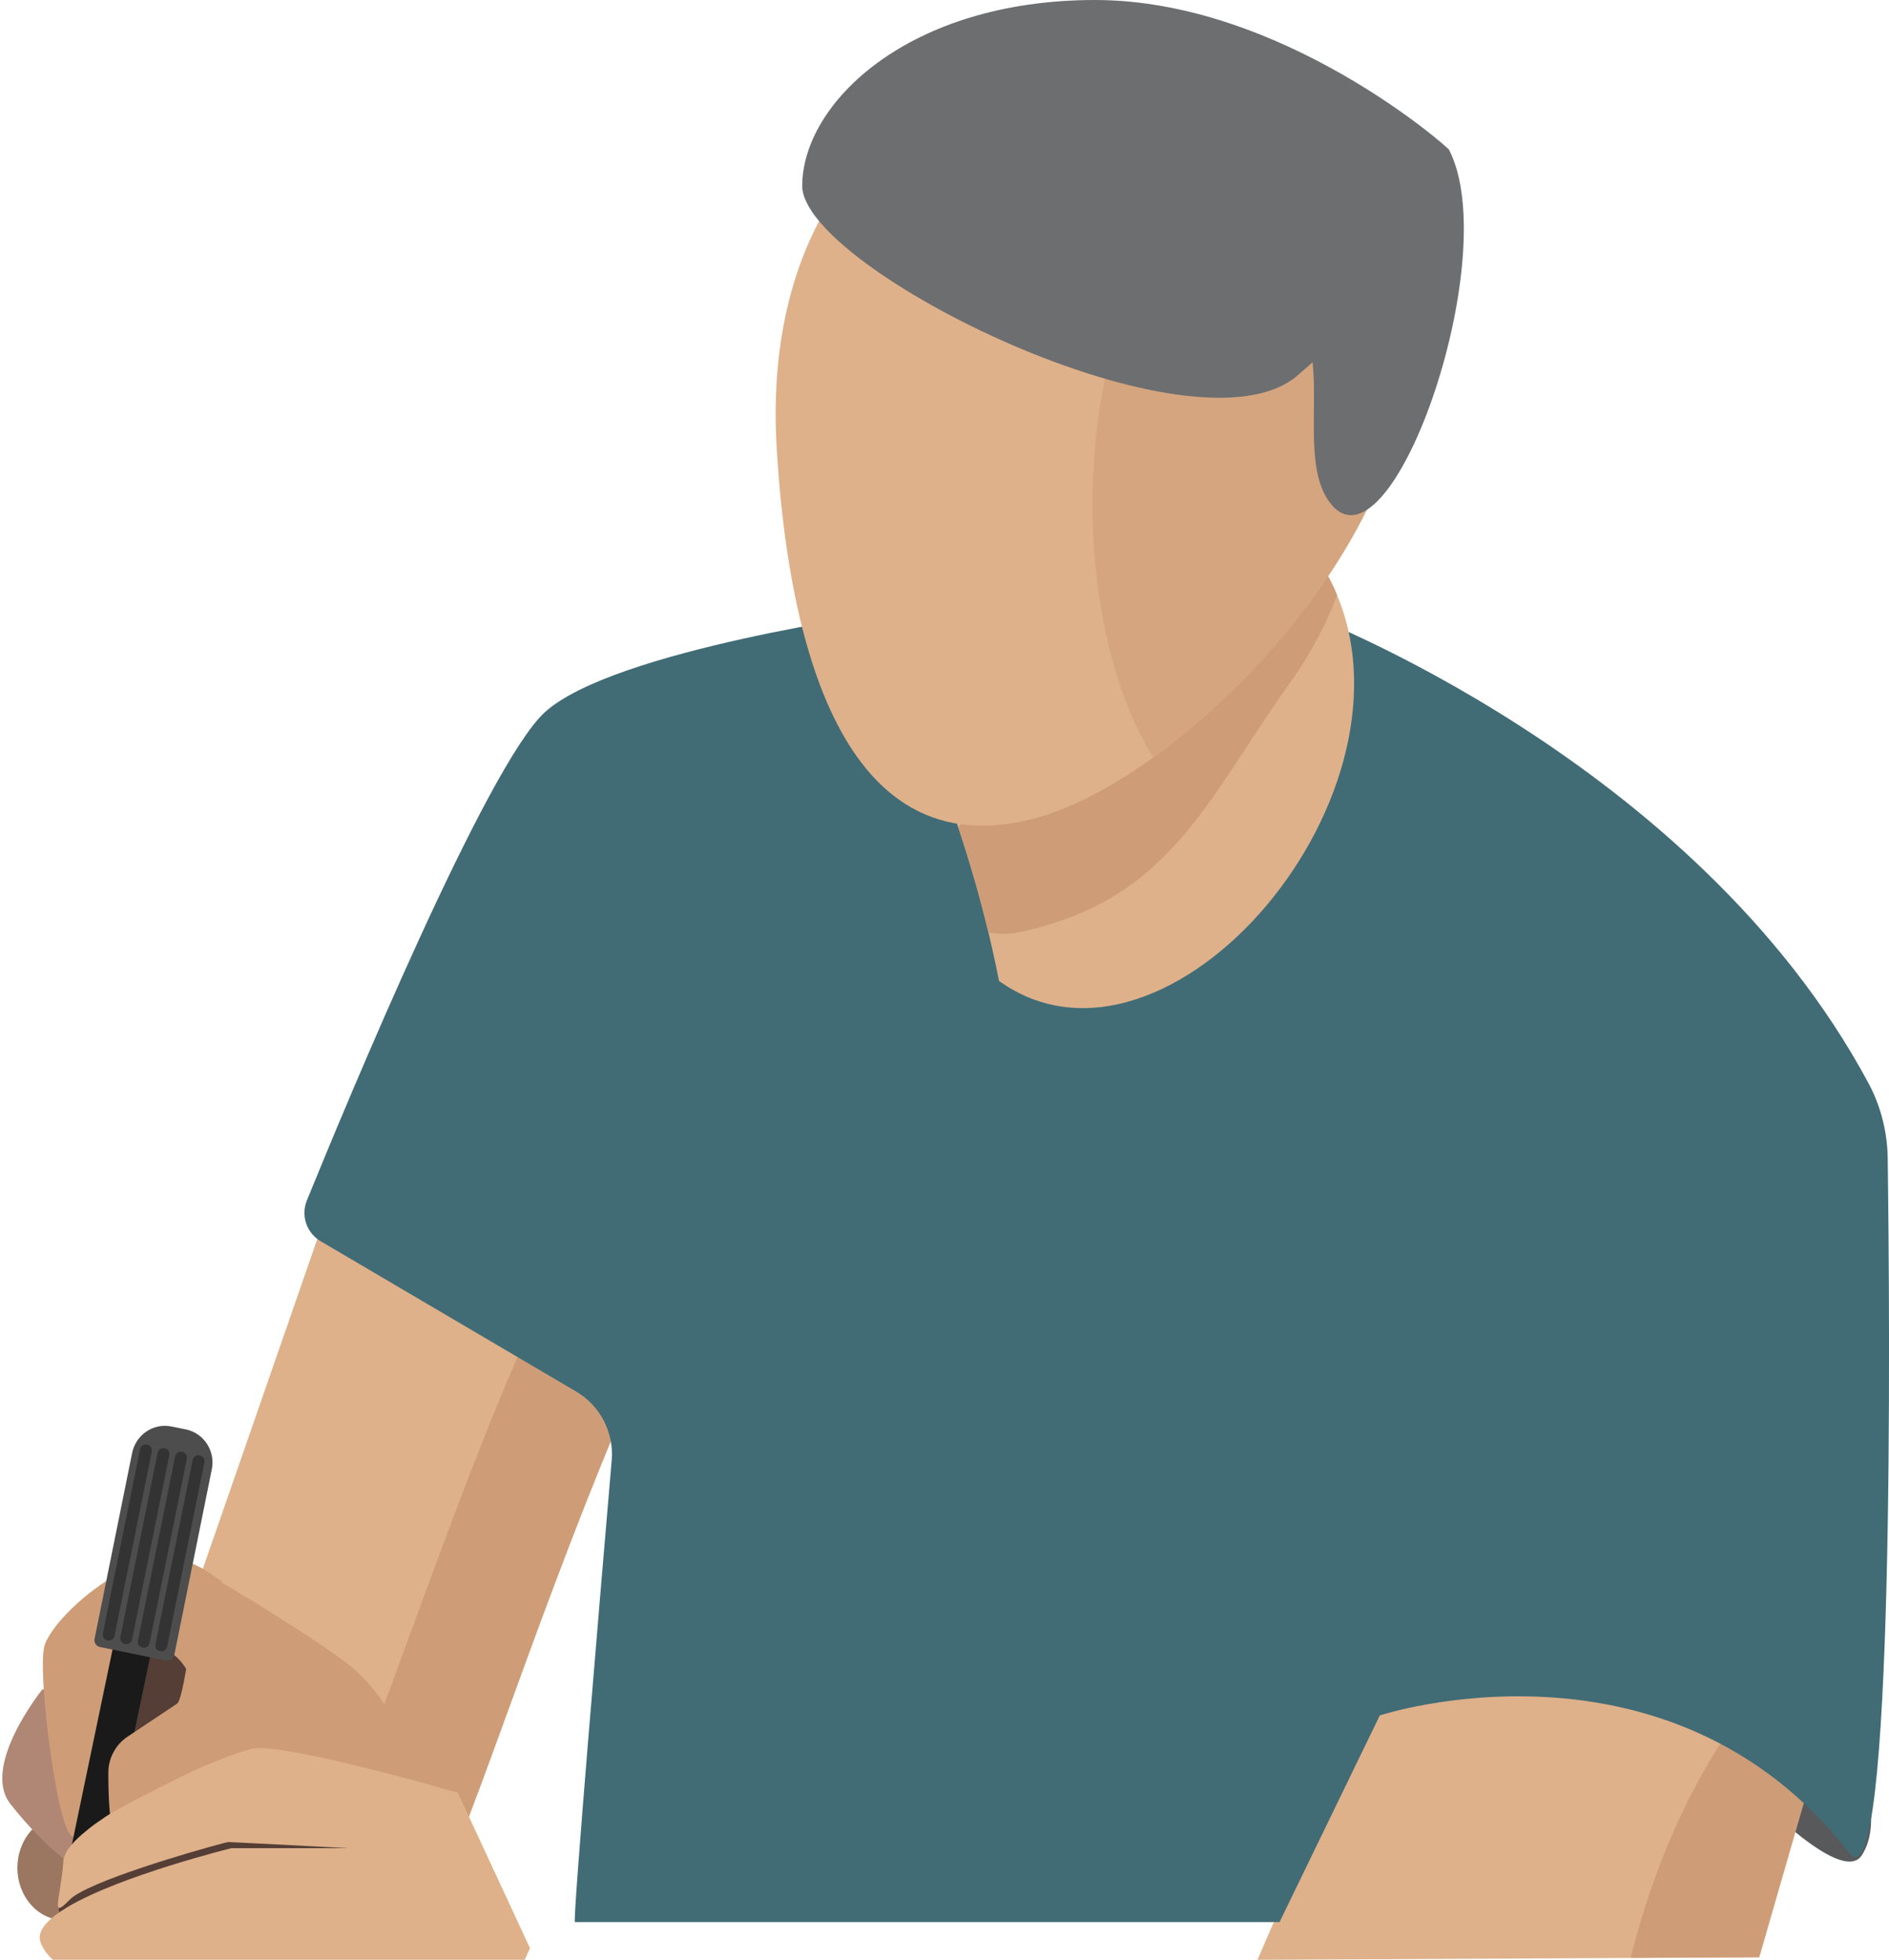 <?xml version="1.0" encoding="utf-8"?>
<!-- Generator: Adobe Illustrator 24.1.2, SVG Export Plug-In . SVG Version: 6.00 Build 0)  -->
<svg version="1.1" id="Layer_1" xmlns="http://www.w3.org/2000/svg" xmlns:xlink="http://www.w3.org/1999/xlink" x="0px" y="0px"
	 viewBox="0 0 320 332" style="enable-background:new 0 0 320 332;" xml:space="preserve">
<style type="text/css">
	.st0{fill:#543E36;}
	.st1{fill:#58595B;}
	.st2{fill:#DEB18A;}
	.st3{clip-path:url(#XMLID_3_);fill:#CE9D77;}
	.st4{fill:#CE9D77;}
	.st5{fill:#416C76;}
	.st6{clip-path:url(#XMLID_7_);fill:#CE9D77;}
	.st7{opacity:0.58;clip-path:url(#XMLID_8_);fill:#CE9D77;}
	.st8{fill:#C3996B;}
	.st9{fill:#6D6E70;}
	.st10{fill:#9B7761;}
	.st11{fill:#B08774;}
	.st12{fill:#1A1A1A;}
	.st13{fill:#4D4D4D;}
	.st14{fill:#333333;}
</style>
<path class="st0" d="M74.63,279.68v37.3c0,1.11-0.89,2-2,2H12.74c-1.11,0-2.02-0.89-2.02-2v-5.94c1.34-0.59,2.38-1.53,3.21-2.68
	c1.08-1.47,1.79-3.32,2.36-5.3c0.36-1.23,0.66-2.49,0.94-3.74c0.98-4.43,1.81-8.64,4.51-10.04c2.47-1.28,4.19-2.21,5.7-2.53
	c1.96-0.43,3.6,0.13,6.09,2.25c2.96,2.53-3.23,5.15-6.85,6.4c-1.34,0.47-2.34,0.75-2.34,0.75l-1.02,5.06
	c-0.19,0.98-0.09,1.96,0.25,2.83c0.72,0.45,1.45,0.89,2.23,1.32c2.55,1.42,5.34,2.7,8.45,3.74c0.58,0.21,0.92,0.45,1.08,0.75
	c3.3-1.19,6.02-2.02,7.36-2.28c3.45-0.66,17.43,2.36,26.62,4.49c-1.11-7.15-3.87-19.64-10.08-25.17c-4.17-3.72-7.68-6.75-10.68-9.21
	h24.08C73.74,277.68,74.63,278.58,74.63,279.68z"/>
<path class="st1" d="M296.06,302.82c0,0,15.82,16.9,19.34,11.46c3.53-5.44,0-14.3,0-14.3L296.06,302.82z"/>
<rect x="42" y="205" transform="matrix(0.945 0.328 -0.328 0.945 85.276 -9.053)" class="st2" width="55" height="87"/>
<g>
	<defs>
		<path id="XMLID_6_" d="M236.7,283.53C224.36,304.86,213.03,332,213.03,332l84.98-0.43l9.3-32.24
			C307.31,299.33,248.75,262.7,236.7,283.53z"/>
	</defs>
	<use xlink:href="#XMLID_6_"  style="overflow:visible;fill:#DEB18A;"/>
	<clipPath id="XMLID_3_">
		<use xlink:href="#XMLID_6_"  style="overflow:visible;"/>
	</clipPath>
	<path class="st3" d="M314.1,299.11c2.41-5.13,1.23-11.25-3.92-14.27c-4.73-2.77-11.95-1.37-14.52,3.81
		c-0.33,0.67-0.65,1.34-0.97,2.01c-0.03,0.04-0.06,0.07-0.09,0.11c-8.49,11.53-14.5,25.87-18.05,39.67
		c-1.19,4.62,0.72,9.55,4.88,11.98c4.73,2.77,11.95,1.37,14.52-3.81c6.09-12.28,11.13-25.04,17.12-37.37
		C313.53,300.58,313.87,299.86,314.1,299.11z"/>
</g>
<path class="st4" d="M109.3,210c-4.07-3.32-11.18-2.54-13.92,3.04c-15.56,31.71-25.99,66.1-39.25,99.04
	c-2.34,5.81,0.96,12.89,5.73,14.88c5.37,2.25,10.54-1.3,12.88-7.1c6.01-14.94,11.33-30.24,16.94-45.37c3.23-8.7,6.53-17.36,10-25.93
	c3.44-8.49,6.41-15.35,9.85-22.35C114.25,220.64,114.01,213.85,109.3,210z"/>
<path id="XMLID_2_" class="st5" d="M150.76,103.7c0,0-46.92,6.37-58.49,16.98c-9.88,9.06-33.57,66.18-40.29,82.69
	c-1.04,2.56-0.04,5.5,2.34,6.9l43.26,25.45c4.1,2.41,6.45,6.95,6.04,11.69c-1.81,21.13-6.66,78.2-6.23,78.2
	c0.53,0,119.37,0,119.37,0l16.98-35.01c0,0,48.81-16.06,79.58,23.34c7.69,9.84,6.82-91.02,6.46-117.74
	c-0.06-4.45-1.17-8.83-3.28-12.75c-29.52-54.97-95.93-79.74-95.93-79.74H150.76z"/>
<g>
	<defs>
		<path id="XMLID_4_" d="M150.13,112.38c3.18,4.24,13.79,26.53,19.1,53.79c28.68,20.55,73.4-32.24,56.42-67.26
			C208.68,63.9,150.13,112.38,150.13,112.38z"/>
	</defs>
	<use xlink:href="#XMLID_4_"  style="overflow:visible;fill:#DEB18A;"/>
	<clipPath id="XMLID_7_">
		<use xlink:href="#XMLID_4_"  style="overflow:visible;"/>
	</clipPath>
	<path class="st6" d="M226.12,92.91c-5.35-3.14-11.14-0.87-14.52,3.81c-6.92,9.59-12.07,16.89-20.26,25.46
		c-1.97,2.06-4.06,4.02-6.2,5.9c-0.22,0.19-2.23,1.8-2.28,1.88c-0.97,0.72-1.97,1.41-2.98,2.07c-2.09,1.38-4.29,2.56-6.56,3.61
		c0.74-0.38-2.16,0.75-2.5,0.86c-1.25,0.4-2.52,0.69-3.8,0.97c-5.66,1.21-8.88,7.73-7.41,13.05c1.6,5.81,7.4,8.62,13.05,7.41
		c26.02-5.56,31.8-22.79,46.35-42.93C222.39,110.3,230.75,95.62,226.12,92.91z"/>
</g>
<g>
	<defs>
		<path id="XMLID_5_" d="M238.74,58.81c0,34.5-38.95,72.75-62.6,79.58c-35.52,10.26-42.91-34.96-44.57-62.46
			c-2.39-39.76,19.95-62.46,44.57-62.46C200.75,13.47,238.74,24.32,238.74,58.81z"/>
	</defs>
	<use xlink:href="#XMLID_5_"  style="overflow:visible;fill:#DEB18A;"/>
	<clipPath id="XMLID_8_">
		<use xlink:href="#XMLID_5_"  style="overflow:visible;"/>
	</clipPath>
	<ellipse class="st7" cx="211.9" cy="85.37" rx="26.83" ry="54.51"/>
</g>
<path class="st8" d="M176.44,183.11"/>
<path class="st9" d="M225.12,84.92c-3.92-5.52-1.92-15.39-2.76-23.55c-0.81,0.71-1.65,1.45-2.51,2.2
	C202.5,78.56,135.9,45.49,135.9,31.5S153.84,0,185.49,0c31.65,0,59.99,25.11,59.98,25.37C254.92,43.74,235.33,99.3,225.12,84.92z"/>
<ellipse class="st10" cx="10.73" cy="316.41" rx="7.78" ry="8.84"/>
<path class="st11" d="M37.16,310.79c-0.92,1.87-5.89,4.53-10.53,6.3c-2.51,0.96-4.92,1.66-6.57,1.83c-0.26,0.04-0.51,0.06-0.74,0.06
	h-0.11c-0.47,0-0.96-0.08-1.45-0.19c-0.32-0.08-0.62-0.17-0.94-0.28c-1.32-0.47-2.75-1.26-4.21-2.26c-2.04-1.42-4.15-3.26-6.13-5.28
	c-1.7-1.72-3.3-3.57-4.72-5.38c-5.04-6.43,5.4-19.38,5.4-19.38l0.26-0.02l1-0.09c0,0,1.28,2.72,4.19,6.4
	c1.53,1.92,3.49,4.13,5.94,6.34c0.19,0.17,0.38,0.34,0.57,0.49c1.85,1.62,3.94,3.23,6.34,4.72c0.72,0.45,1.45,0.89,2.23,1.32
	c2.55,1.42,5.34,2.7,8.45,3.74c0.58,0.21,0.92,0.45,1.08,0.75C37.36,310.13,37.33,310.45,37.16,310.79z"/>
<path class="st4" d="M31.72,281.89c0.43-0.25,0.83-0.51,1.19-0.77L32.83,282L31.72,281.89z"/>
<path class="st4" d="M37.55,267.85l-2.4,20.92c-0.23-0.19-8.51-1.04-9.04-0.77c-0.74,0.38-1.57,0.79-2.49,1.28
	c-0.15,0.08-0.3,0.17-0.43,0.26c-0.02,0-0.02,0-0.04,0.02c-0.81,0.57-1.43,1.42-1.94,2.45c-0.94,1.94-1.49,4.58-2.09,7.3
	c-0.28,1.25-0.58,2.51-0.94,3.74c-0.57,1.98-1.28,3.83-2.36,5.3c-0.83,1.15-1.87,2.09-3.21,2.68c-0.02,0.02-0.06,0.02-0.08,0.04
	c-0.58,0.26-1.23-1.02-1.87-3.21c-1.43-5-2.79-14.74-3.25-21.68c-0.23-3.62-0.21-6.49,0.17-7.55c1.15-3.25,6.66-8.94,12.85-12.23
	c0.25-0.13,0.49-0.26,0.74-0.38c0.09-0.06,0.21-0.09,0.3-0.15c0.87-0.43,1.75-0.81,2.64-1.11c0.23-0.08,0.45-0.15,0.68-0.23
	c0.26-0.08,0.51-0.15,0.75-0.21c1-0.25,1.92-0.34,2.83-0.34c0.49,0,0.96,0.04,1.42,0.11c0.53,0.08,1.04,0.19,1.53,0.34
	c0.42,0.11,0.81,0.26,1.19,0.42c0.47,0.19,0.92,0.4,1.36,0.64c0.92,0.47,1.79,1.06,2.64,1.68
	C36.72,267.34,37.33,267.68,37.55,267.85z"/>
<path class="st0" d="M57.7,306.87c-0.45-1.82-1.73-3.08-2.86-2.8L12.3,315.94c-1.13,0.28-2.09,0.77-1.64,2.59l-0.72,4.95
	c0.45,1.82,1.73,3.08,2.86,2.8l44.79-10.96c1.13-0.28,1.69-1.98,1.25-3.8L57.7,306.87z"/>
<ellipse class="st0" cx="26.23" cy="291.43" rx="7.55" ry="12.26"/>
<rect x="19.29" y="242.55" transform="matrix(0.979 0.204 -0.204 0.979 57.323 1.262)" class="st12" width="6.48" height="73.27"/>
<path class="st4" d="M69.63,301.81c-9.14-2.28-50.24,6.12-50.94,5.66c-0.19-0.5-0.35-4.17-0.34-7.2c0.01-2.44,1.23-4.72,3.26-6.07
	l8.4-5.6c1.42-1.03,3.77-22.64,3.77-22.64c3.77,1.89,22.32,13.24,26.42,16.98C66.29,288.51,68.66,294.76,69.63,301.81z"/>
<g>
	<path class="st13" d="M35.88,248.91l-6.36,31.48c-0.13,0.64-0.75,1.05-1.39,0.92l-11.2-2.3c-0.63-0.13-1.04-0.75-0.91-1.38
		l6.36-31.48c0.64-3.12,3.62-5.13,6.68-4.49l2.43,0.49C34.54,242.78,36.51,245.81,35.88,248.91z"/>
	<g>
		<path class="st14" d="M18.25,277.89l-0.07-0.01c-0.53-0.11-0.87-0.63-0.76-1.17l6.31-31.21c0.11-0.54,0.62-0.89,1.15-0.78
			l0.07,0.01c0.53,0.11,0.87,0.63,0.76,1.17l-6.31,31.21C19.3,277.65,18.78,278,18.25,277.89z"/>
		<path class="st14" d="M21.22,278.5l-0.07-0.01c-0.53-0.11-0.87-0.63-0.76-1.17l6.31-31.21c0.11-0.54,0.62-0.89,1.15-0.78
			l0.07,0.01c0.53,0.11,0.87,0.63,0.76,1.17l-6.31,31.21C22.27,278.26,21.75,278.61,21.22,278.5z"/>
		<path class="st14" d="M24.19,279.11l-0.07-0.01c-0.53-0.11-0.87-0.63-0.76-1.17l6.31-31.21c0.11-0.54,0.62-0.89,1.15-0.78
			l0.07,0.01c0.53,0.11,0.87,0.63,0.76,1.17l-6.31,31.21C25.24,278.87,24.72,279.22,24.19,279.11z"/>
		<path class="st14" d="M27.16,279.72l-0.07-0.01c-0.53-0.11-0.87-0.63-0.76-1.17l6.31-31.21c0.11-0.54,0.62-0.89,1.15-0.78
			l0.07,0.01c0.53,0.11,0.87,0.63,0.76,1.17l-6.31,31.21C28.2,279.48,27.69,279.82,27.16,279.72z"/>
	</g>
</g>
<path class="st2" d="M89.78,330.03L88.89,332H8.97c0,0-1.51-1.22-2.13-3.06c-0.62-1.95,1.42-3.99,4.72-5.95
	c9.04-5.32,27.64-9.9,27.64-9.9h19.77c0,0-0.21-0.02-0.58-0.04c-2.13-0.11-9.66-0.5-14.77-0.76c-2.74-0.13-4.77-0.24-4.94-0.24
	c-0.06,0-0.42,0.09-1.02,0.24c-4.57,1.19-22.89,6.47-25.85,9.53c-0.09,0.09-0.17,0.17-0.25,0.24c-2.81,2.84-1.55,0.2-0.94-5.47
	c0.04-0.41,0.08-0.82,0.11-1.28c0.13-1.61,1.7-3.45,4.11-5.34c0.25-0.22,0.49-0.41,0.75-0.59c0.09-0.09,0.19-0.15,0.28-0.22
	c0.38-0.28,0.75-0.54,1.15-0.8c0.47-0.35,0.94-0.65,1.45-0.98c1.08-0.67,4.64-2.58,8.19-4.38c3.09-1.56,6.15-3.08,7.49-3.65
	c0.4-0.17,0.79-0.33,1.17-0.48c3.3-1.37,6.02-2.32,7.36-2.63c3.45-0.76,17.43,2.71,26.62,5.16c2.08,0.56,3.91,1.06,5.32,1.48
	c1.83,0.5,2.94,0.82,2.94,0.82L89.78,330.03z"/>
</svg>
